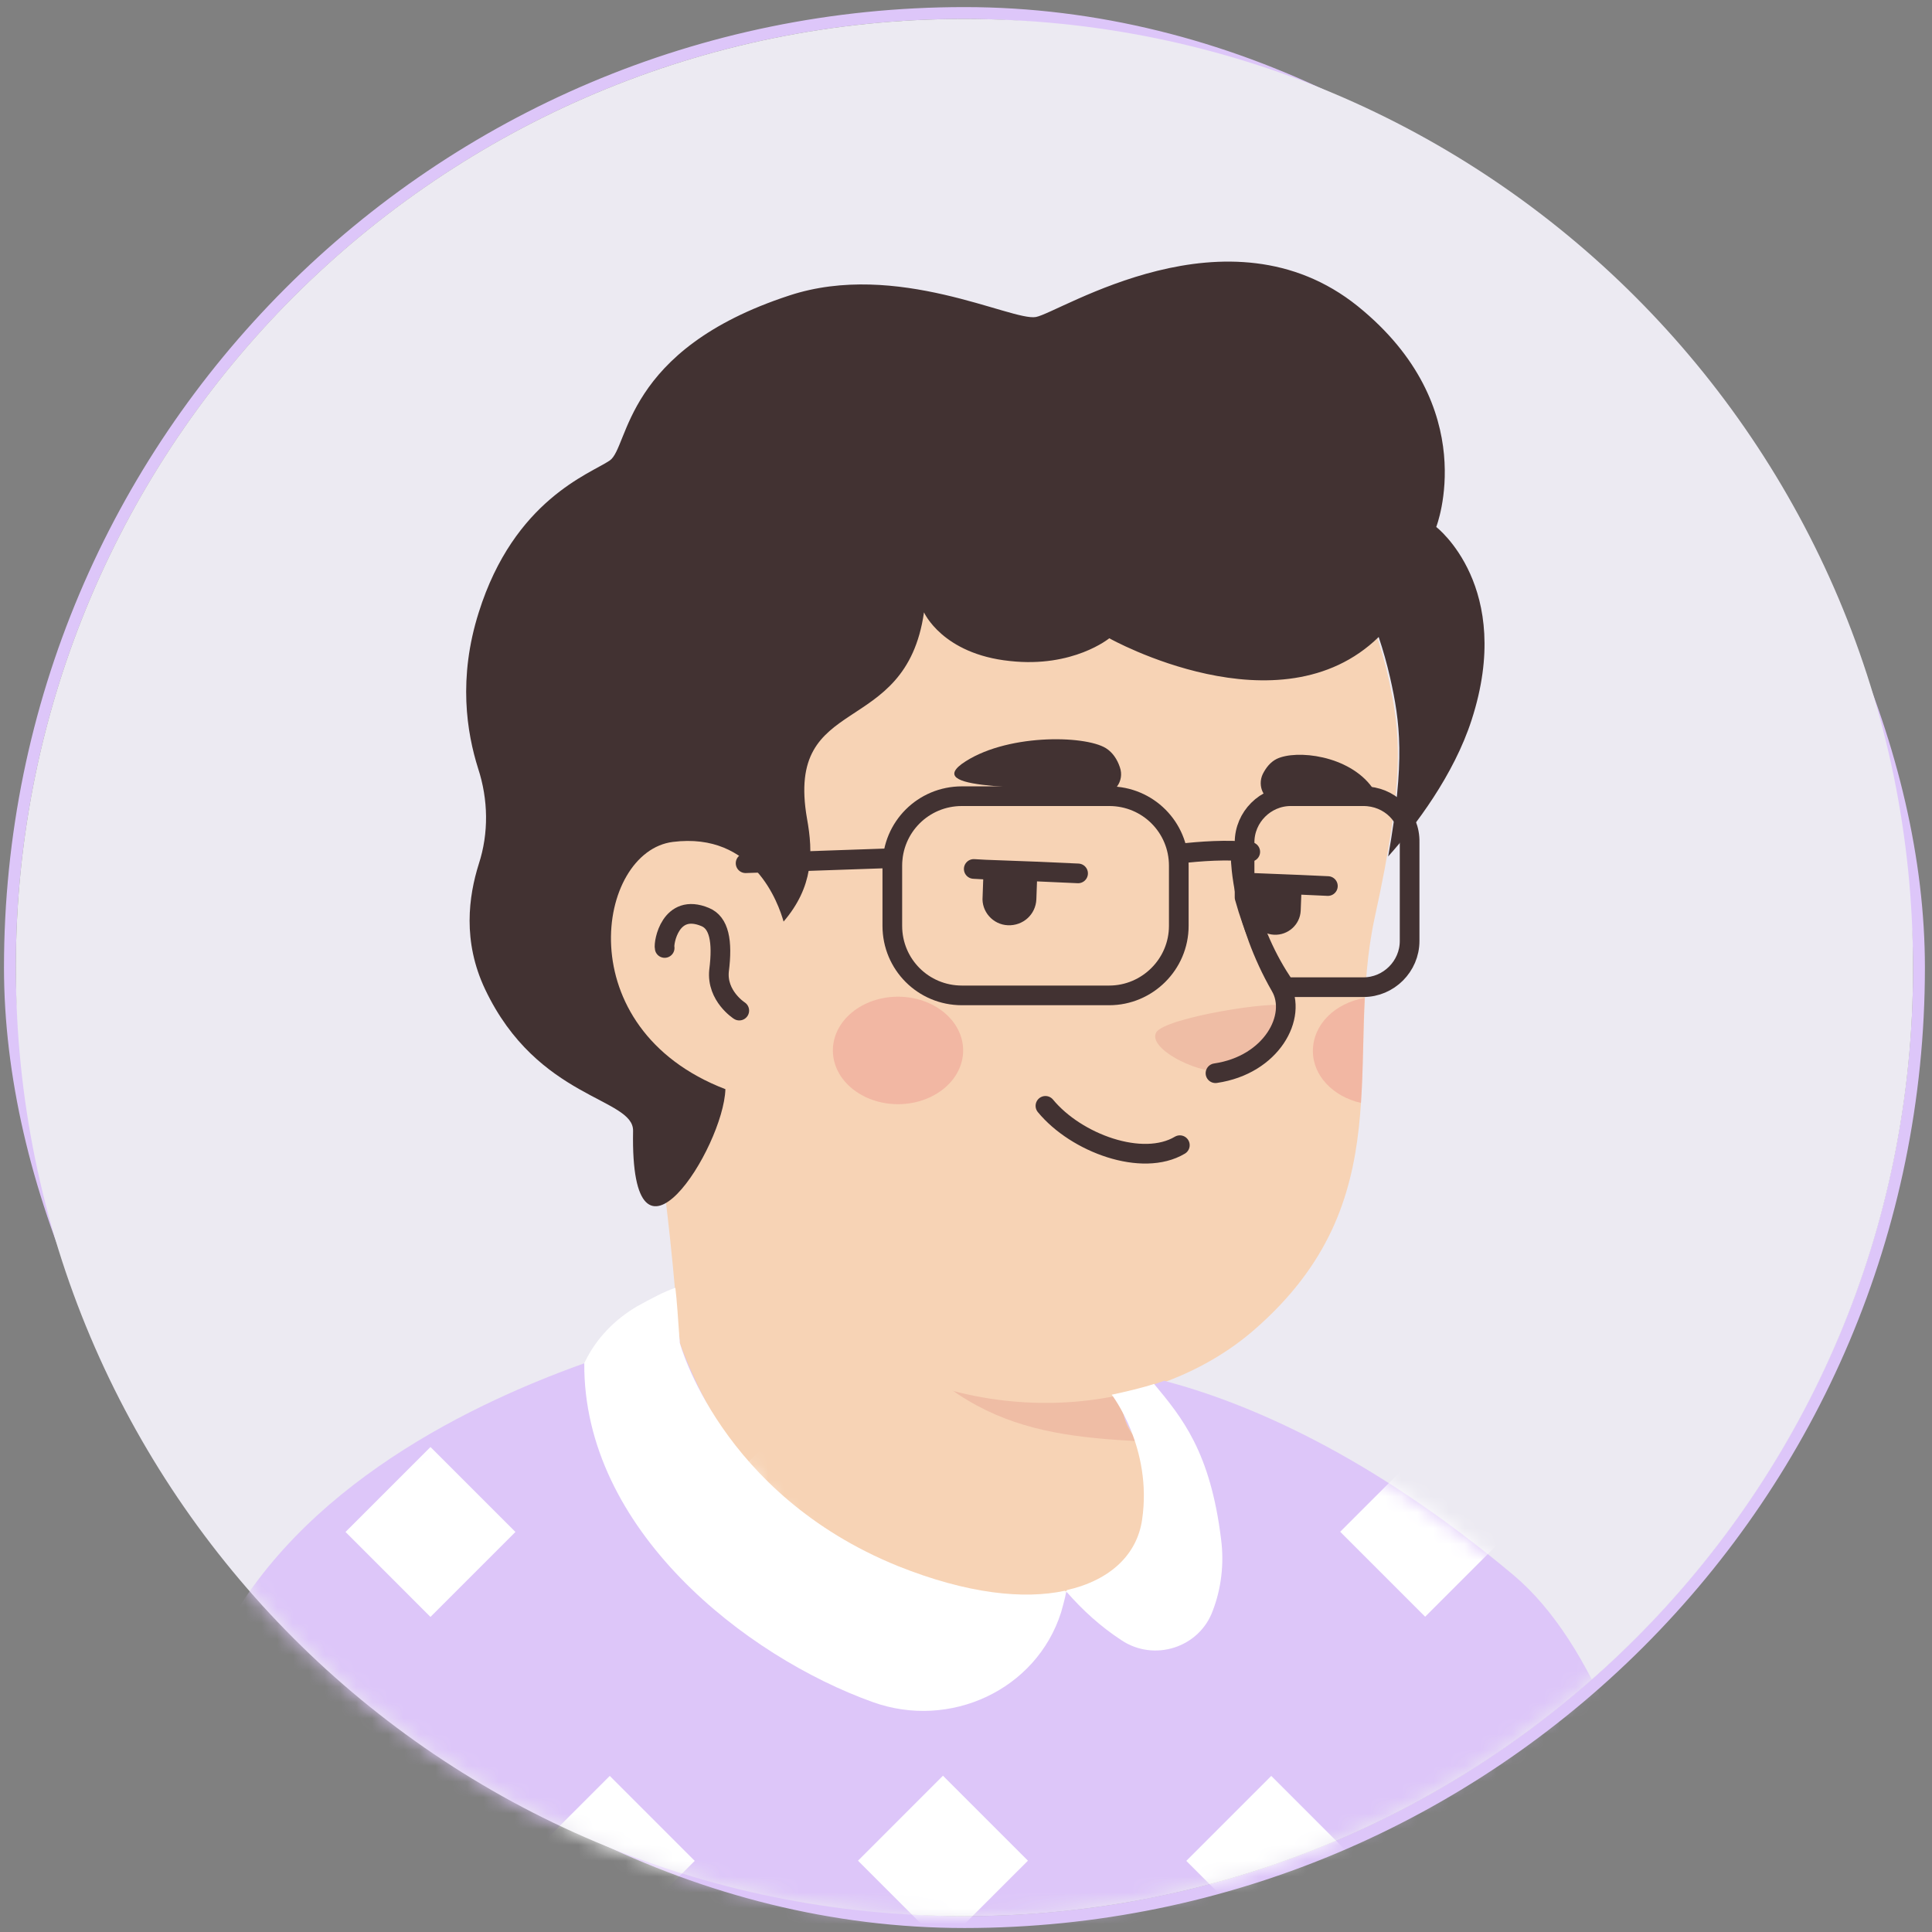 <svg xmlns="http://www.w3.org/2000/svg" width="122" height="122" viewBox="0 0 122 122" fill="none"><rect x="0" y="0" width="122" height="122" fill="#808080" stroke="none"/><rect x="0.626" y="0.822" width="120.552" height="120.552" rx="60.276" stroke="#DDC6F9" stroke-width="0.749"></rect><path d="M60.902 121C27.791 121 1 94.169 1 61.098C1 27.987 27.831 1.196 60.902 1.196C94.013 1.196 120.804 28.027 120.804 61.098C120.843 94.209 94.013 121 60.902 121Z" fill="#ECEAF2"></path><mask id="mask0_134_5615" style="mask-type:alpha" maskUnits="userSpaceOnUse" x="1" y="1" width="120" height="120"><path d="M60.902 121C27.791 121 1 94.169 1 61.098C1 27.987 27.831 1.196 60.902 1.196C94.013 1.196 120.803 28.027 120.803 61.098C120.843 94.209 94.013 121 60.902 121Z" fill="#F7C0B5"></path></mask><g mask="url(#mask0_134_5615)"><path d="M94.445 111.538C94.165 111.737 93.846 111.937 93.566 112.137C93.247 112.336 92.967 112.536 92.648 112.696C92.368 112.856 92.129 113.015 91.849 113.175C91.809 113.215 91.769 113.215 91.729 113.255C90.811 113.814 89.852 114.333 88.894 114.812C88.614 114.972 88.295 115.132 88.015 115.252C88.015 115.252 87.975 115.292 87.936 115.292C87.616 115.451 87.297 115.611 86.977 115.771C86.338 116.09 85.659 116.37 85.02 116.649C84.701 116.809 84.341 116.929 84.022 117.049C83.703 117.169 83.343 117.328 83.024 117.448C82.704 117.568 82.345 117.728 82.025 117.847C82.025 117.847 82.025 117.847 81.985 117.847C81.666 117.967 81.306 118.087 80.987 118.207C80.268 118.446 79.509 118.686 78.79 118.926C78.551 119.006 78.271 119.085 78.032 119.165C77.273 119.405 76.514 119.605 75.755 119.764C75.476 119.844 75.196 119.884 74.877 119.964C74.158 120.124 73.399 120.283 72.68 120.443C72.521 120.483 72.401 120.483 72.241 120.523C72.002 120.563 71.722 120.603 71.483 120.643C71.123 120.683 70.804 120.763 70.444 120.803C70.284 120.843 70.125 120.843 69.965 120.882C69.765 120.922 69.526 120.962 69.286 120.962C68.647 121.042 67.968 121.122 67.329 121.202C67.13 121.242 66.89 121.242 66.69 121.282H66.65C66.371 121.322 66.091 121.322 65.812 121.362C65.532 121.402 65.253 121.402 64.973 121.402C64.813 121.402 64.614 121.442 64.454 121.442C64.135 121.442 63.855 121.481 63.575 121.481C63.176 121.481 62.817 121.521 62.417 121.521C62.018 121.521 61.659 121.521 61.259 121.521C60.98 121.521 60.7 121.521 60.421 121.521C43.608 121.282 28.433 114.134 17.651 102.792C17.651 102.792 17.651 102.752 17.611 102.752C18.849 100.316 23.441 95.923 28.233 92.289C34.303 87.697 42.889 84.862 42.889 84.862C42.889 84.862 48.52 83.943 69.406 88.296C85.34 91.65 92.129 105.268 94.445 111.538Z" fill="#F7D3B5"></path><path d="M73.839 99.358C73 103.471 67.569 105.907 58.424 102.233C47.202 97.68 42.889 84.862 42.889 84.862C42.29 75.677 40.893 67.809 40.893 67.809C53.871 66.691 69.206 81.867 69.206 81.867L70.963 89.374C71.123 90.013 71.443 90.572 71.922 90.972C72.76 92.409 74.398 96.722 73.839 99.358Z" fill="#F7D3B5"></path><path d="M71.922 91.011C64.294 90.612 58.663 89.494 52.633 78.672C57.745 83.184 63.775 84.901 70.125 85.7L70.963 89.374C71.123 90.053 71.443 90.612 71.922 91.011Z" fill="#EFBDA5"></path><path d="M87.696 42.89C88.415 46.245 88.774 48.96 86.817 57.906C84.861 66.851 88.614 75.796 79.19 83.983C72.84 89.494 61.739 90.532 52.873 84.502C49.878 82.466 47.122 79.63 44.886 75.916C43.129 73.001 41.092 70.246 38.816 67.73C35.661 64.295 31.867 57.387 33.744 45.167C36.779 25.279 56.467 23.003 68.088 25.199C79.709 27.396 85.739 34.025 87.696 42.89Z" fill="#F7D3B5"></path><path d="M49.479 58.505C49.479 58.505 48.241 52.515 42.41 53.233C37.378 53.872 35.621 65.933 47.043 69.287" fill="#F7D3B5"></path><path d="M46.683 63.816C46.683 63.816 45.245 62.898 45.405 61.3C45.645 59.423 45.405 58.265 44.527 57.906C42.33 56.987 41.891 59.543 41.971 59.862" stroke="#423232" stroke-width="1.242" stroke-miterlimit="10" stroke-linecap="round" stroke-linejoin="round"></path><path d="M77.153 67.69C77.153 67.69 78.671 67.77 80.108 66.052C80.907 65.094 81.586 63.896 81.147 63.536C80.707 63.137 73.479 64.255 73 65.214C72.521 66.172 75.316 67.69 77.153 67.69Z" fill="#EFBDA5"></path><path d="M78.351 54.272C78.351 54.272 78.431 58.066 80.867 62.299C81.945 64.175 80.308 67.251 76.754 67.77" stroke="#423232" stroke-width="1.242" stroke-miterlimit="10" stroke-linecap="round" stroke-linejoin="round"></path><path opacity="0.42" d="M56.707 69.726C58.978 69.726 60.82 68.207 60.82 66.332C60.82 64.457 58.978 62.938 56.707 62.938C54.435 62.938 52.593 64.457 52.593 66.332C52.593 68.207 54.435 69.726 56.707 69.726Z" fill="#ED938A"></path><path opacity="0.42" d="M86.178 63.017C86.059 65.254 86.099 67.45 85.939 69.647C84.182 69.247 82.904 67.929 82.904 66.372C82.904 64.695 84.302 63.337 86.178 63.017Z" fill="#ED938A"></path><path d="M107.74 136.232H6.786C6.786 136.232 7.385 117.702 13.455 104.484C18.047 94.5 28.869 88.949 36.936 86.074C39.212 85.275 41.289 84.676 42.886 84.237C42.886 84.437 42.926 84.597 42.926 84.796C42.926 84.796 47.239 97.615 58.461 102.168C67.606 105.882 73.037 103.406 73.876 99.292C74.395 96.657 72.757 92.344 71.919 90.946C71.44 90.547 71.12 89.948 70.96 89.349L70.641 88.031C71.4 87.871 72.118 87.671 72.837 87.432C73.077 87.352 73.277 87.272 73.516 87.192C78.668 88.55 86.415 91.785 95.56 99.452C105.903 108.118 107.74 136.232 107.74 136.232Z" fill="#DDC6F9"></path><mask id="mask1_134_5615" style="mask-type:alpha" maskUnits="userSpaceOnUse" x="6" y="84" width="102" height="53"><path d="M107.74 136.232H6.786C6.786 136.232 7.385 117.702 13.455 104.484C18.047 94.5 28.869 88.95 36.936 86.074C39.212 85.275 41.289 84.677 42.886 84.237C42.886 84.437 42.926 84.597 42.926 84.796C42.926 84.796 47.239 97.615 58.461 102.168C67.606 105.882 73.037 103.406 73.876 99.293C74.395 96.657 72.757 92.344 71.919 90.946C71.44 90.547 71.12 89.948 70.96 89.349L70.641 88.031C71.4 87.871 72.118 87.672 72.837 87.432C73.077 87.352 73.277 87.272 73.516 87.192C78.668 88.55 86.415 91.785 95.56 99.452C105.903 108.118 107.74 136.232 107.74 136.232Z" fill="#CE3E3E"></path></mask><g mask="url(#mask1_134_5615)"><path d="M48.223 91.361L42.858 96.726L48.223 102.092L53.589 96.726L48.223 91.361Z" fill="white"></path><path d="M69.235 91.377L63.87 96.742L69.235 102.107L74.6 96.742L69.235 91.377Z" fill="white"></path><path d="M27.183 91.374L21.818 96.739L27.183 102.104L32.548 96.739L27.183 91.374Z" fill="white"></path><path d="M89.994 91.361L84.629 96.726L89.994 102.091L95.36 96.726L89.994 91.361Z" fill="white"></path><path d="M38.505 112.144L33.14 117.509L38.505 122.874L43.87 117.509L38.505 112.144Z" fill="white"></path><path d="M59.545 112.132L54.18 117.497L59.545 122.862L64.911 117.497L59.545 112.132Z" fill="white"></path><path d="M80.276 112.144L74.911 117.509L80.276 122.874L85.641 117.509L80.276 112.144Z" fill="white"></path></g><path d="M67.326 100.53C67.326 100.53 64.571 102.607 65.17 104.564C65.729 106.521 71.08 106.201 72.118 104.564C73.117 102.927 68.644 100.171 67.326 100.53Z" fill="#DDC6F9"></path><path d="M67.286 100.491C67.326 100.53 67.326 100.53 67.366 100.57C67.366 100.53 67.366 100.491 67.366 100.491C67.326 100.451 67.286 100.451 67.286 100.491Z" fill="white"></path><path d="M56.704 98.893C45.482 94.341 42.926 84.796 42.926 84.796C42.926 84.597 42.886 84.437 42.886 84.237C42.846 83.638 42.727 81.921 42.647 81.322C41.928 81.562 41.049 82.041 40.251 82.48C38.813 83.319 37.655 84.517 36.936 85.994C36.936 86.034 36.896 86.034 36.896 86.074C36.816 96.577 47.08 104.604 55.106 107.479C59.978 109.236 65.449 106.72 67.007 101.808C67.127 101.369 67.246 100.97 67.326 100.53C67.286 100.491 67.286 100.491 67.246 100.451C64.651 101.01 61.097 100.65 56.704 98.893Z" fill="white"></path><path d="M77.11 97.216C76.431 91.665 74.634 89.508 72.877 87.392C72.158 87.632 70.96 87.911 70.202 88.071C70.202 88.071 72.797 91.425 72.118 95.978C71.799 98.134 70.162 99.772 67.366 100.411C67.366 100.451 67.366 100.451 67.326 100.49C68.365 101.689 69.523 102.727 70.801 103.565C72.877 104.963 75.752 104.045 76.591 101.689C77.11 100.331 77.31 98.773 77.11 97.216Z" fill="white"></path><path d="M26.553 136.232L24.756 121.456" stroke="#544D4D" stroke-width="1.242" stroke-miterlimit="10" stroke-linecap="round" stroke-linejoin="round"></path><path d="M96.279 116.384C96.279 116.384 95.081 119.3 95.44 122.215C95.8 125.13 96.838 129.403 95.36 136.232" stroke="#544D4D" stroke-width="1.242" stroke-miterlimit="10" stroke-linecap="round" stroke-linejoin="round"></path><path d="M65.483 55.591C65.483 55.631 65.483 55.671 65.483 55.671L65.443 56.789C65.403 57.748 64.604 58.467 63.645 58.427C62.687 58.387 61.968 57.548 62.048 56.63L62.088 55.511C62.088 55.312 62.168 55.072 62.248 54.912L65.443 55.072C65.443 55.232 65.483 55.392 65.483 55.591Z" fill="#423232"></path><path d="M82.175 56.47L82.135 57.508C82.095 58.387 81.336 59.066 80.458 59.026C79.579 58.986 78.9 58.227 78.94 57.348L78.98 56.31C78.98 56.11 79.02 55.911 79.1 55.751L82.095 55.871C82.175 56.071 82.175 56.27 82.175 56.47Z" fill="#423232"></path><path d="M69.476 50.12C70.354 50.24 71.033 49.322 70.714 48.443C70.554 47.964 70.275 47.524 69.835 47.245C68.477 46.406 63.406 46.326 60.73 48.243C58.374 50 65.482 49.561 69.476 50.12Z" fill="#423232"></path><path d="M80.537 50.559C79.819 50.559 79.379 49.641 79.739 48.882C79.939 48.483 80.218 48.123 80.617 47.924C81.855 47.325 85.17 47.684 86.647 49.721C87.965 51.518 83.852 50.52 80.537 50.559Z" fill="#423232"></path><path d="M68.078 55.152L65.403 55.032L62.208 54.912L61.489 54.872" stroke="#423232" stroke-width="1.242" stroke-miterlimit="10" stroke-linecap="round" stroke-linejoin="round"></path><path d="M83.852 55.951L82.095 55.871L79.1 55.751H78.98" stroke="#423232" stroke-width="1.242" stroke-miterlimit="10" stroke-linecap="round" stroke-linejoin="round"></path><path d="M74.504 72.315C72.143 73.723 67.962 72.191 66.016 69.831" stroke="#423232" stroke-width="1.242" stroke-miterlimit="10" stroke-linecap="round" stroke-linejoin="round"></path><path d="M92.93 45.456C91.812 48.931 89.376 52.165 87.659 54.082C88.737 48.012 88.418 45.616 87.779 42.781C87.579 41.902 87.339 41.063 87.06 40.225C80.79 46.335 70.048 40.305 70.048 40.305C70.048 40.305 67.771 42.182 63.778 41.742C59.505 41.303 58.347 38.667 58.347 38.667C57.189 46.734 49.561 43.659 50.959 51.686C51.358 53.882 51.358 55.999 49.481 58.195C49.162 57.077 47.605 52.525 42.493 53.164C37.661 53.763 35.824 64.944 45.807 68.778C45.688 72.492 39.777 81.797 39.977 71.414C40.017 69.297 33.947 69.457 30.632 62.468C29.195 59.433 29.594 56.598 30.233 54.561C30.872 52.605 30.832 50.488 30.193 48.531C29.474 46.255 28.915 42.821 30.233 38.667C32.469 31.559 37.261 29.922 38.499 29.083C39.737 28.244 39.338 22.095 49.841 18.66C56.63 16.424 63.898 20.297 65.415 20.018C66.933 19.738 77.555 12.75 85.742 19.339C93.649 25.729 90.694 33.276 90.694 33.276C90.694 33.276 95.646 37.07 92.93 45.456Z" fill="#423232"></path><path d="M70.044 62.856H60.74C58.304 62.856 56.347 60.899 56.347 58.463V54.669C56.347 52.233 58.304 50.277 60.74 50.277H70.044C72.481 50.277 74.437 52.233 74.437 54.669V58.463C74.437 60.899 72.441 62.856 70.044 62.856Z" stroke="#423232" stroke-width="1.242" stroke-miterlimit="10" stroke-linecap="round" stroke-linejoin="round"></path><path d="M86.098 50.277H81.506C79.908 50.277 78.591 51.594 78.591 53.192V56.666C79.15 58.663 79.948 60.58 81.146 62.297C81.266 62.297 81.386 62.337 81.506 62.337H86.098C87.695 62.337 89.013 61.019 89.013 59.422V53.192C89.053 51.555 87.736 50.277 86.098 50.277Z" stroke="#423232" stroke-width="1.242" stroke-miterlimit="10" stroke-linecap="round" stroke-linejoin="round"></path><path d="M74.437 53.911C75.795 53.751 77.512 53.631 78.95 53.791" stroke="#423232" stroke-width="1.242" stroke-miterlimit="10" stroke-linecap="round" stroke-linejoin="round"></path><path d="M56.347 54.19L47.082 54.51" stroke="#423232" stroke-width="1.242" stroke-miterlimit="10" stroke-linecap="round" stroke-linejoin="round"></path></g></svg>